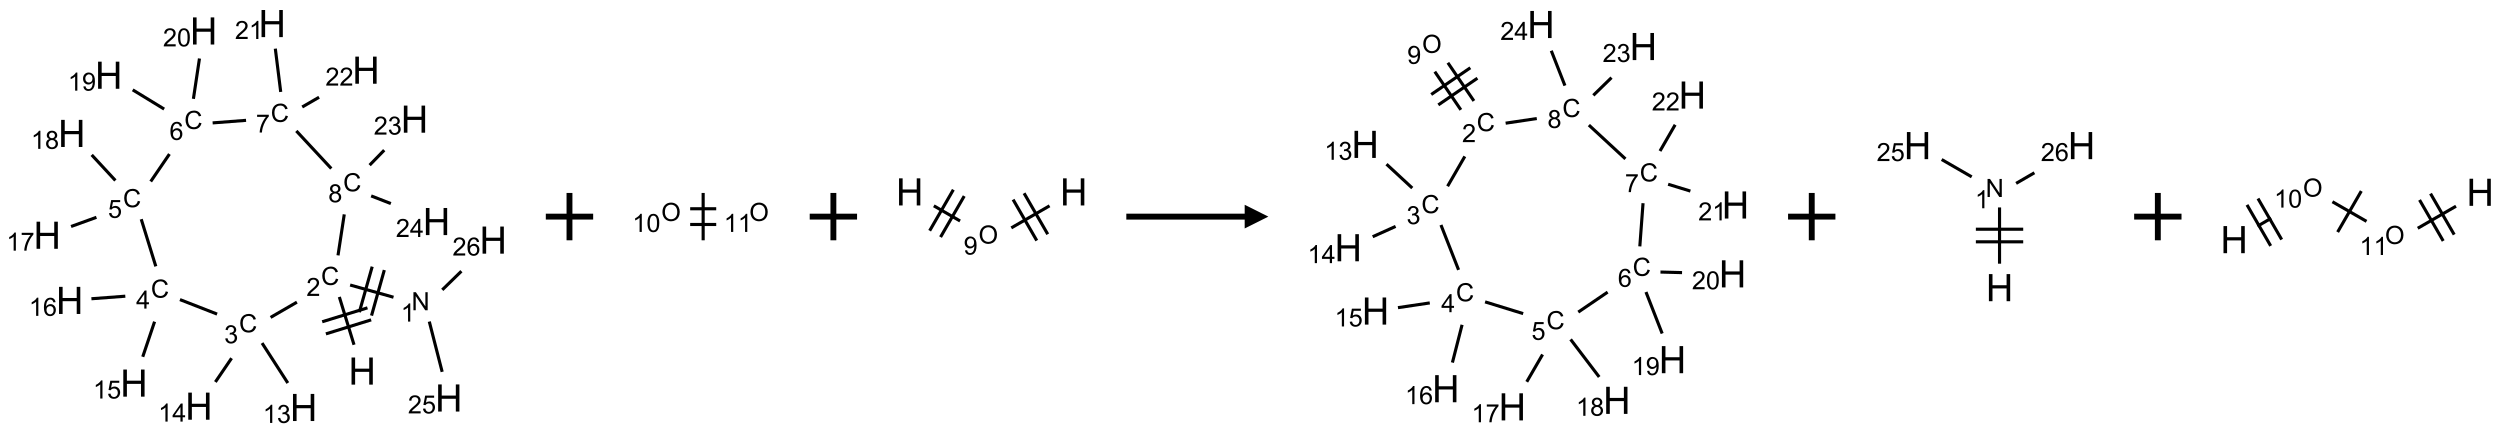 <?xml version="1.0" encoding="UTF-8"?>
<svg xmlns="http://www.w3.org/2000/svg" xmlns:xlink="http://www.w3.org/1999/xlink" width="1056" height="183" viewBox="0 0 1056 183">
<defs>
<g>
<g id="glyph-0-0">
<path d="M 2 0 L 2 -10 L 10 -10 L 10 0 Z M 2.25 -0.25 L 9.75 -0.25 L 9.75 -9.75 L 2.25 -9.75 Z M 2.25 -0.25 "/>
</g>
<g id="glyph-0-1">
<path d="M 1.281 0 L 1.281 -11.453 L 2.797 -11.453 L 2.797 -6.75 L 8.75 -6.75 L 8.75 -11.453 L 10.266 -11.453 L 10.266 0 L 8.75 0 L 8.75 -5.398 L 2.797 -5.398 L 2.797 0 Z M 1.281 0 "/>
</g>
<g id="glyph-1-0">
<path d="M 1.332 0 L 1.332 -6.668 L 6.668 -6.668 L 6.668 0 Z M 1.5 -0.168 L 6.5 -0.168 L 6.5 -6.5 L 1.5 -6.5 Z M 1.5 -0.168 "/>
</g>
<g id="glyph-1-1">
<path d="M 6.27 -2.676 L 7.281 -2.422 C 7.07 -1.594 6.688 -0.961 6.137 -0.523 C 5.586 -0.086 4.914 0.129 4.121 0.129 C 3.297 0.129 2.629 -0.039 2.113 -0.371 C 1.598 -0.707 1.203 -1.191 0.934 -1.828 C 0.664 -2.465 0.531 -3.145 0.531 -3.875 C 0.531 -4.672 0.684 -5.363 0.988 -5.957 C 1.293 -6.547 1.723 -6.996 2.285 -7.305 C 2.844 -7.613 3.461 -7.766 4.137 -7.766 C 4.898 -7.766 5.543 -7.57 6.062 -7.184 C 6.582 -6.793 6.945 -6.246 7.152 -5.543 L 6.156 -5.309 C 5.98 -5.863 5.723 -6.266 5.387 -6.52 C 5.051 -6.773 4.625 -6.902 4.113 -6.902 C 3.527 -6.902 3.039 -6.762 2.645 -6.48 C 2.25 -6.199 1.973 -5.82 1.812 -5.348 C 1.652 -4.871 1.574 -4.383 1.574 -3.879 C 1.574 -3.23 1.668 -2.664 1.855 -2.18 C 2.047 -1.695 2.34 -1.332 2.738 -1.094 C 3.137 -0.855 3.57 -0.734 4.035 -0.734 C 4.602 -0.734 5.082 -0.898 5.473 -1.223 C 5.867 -1.551 6.133 -2.035 6.27 -2.676 Z M 6.27 -2.676 "/>
</g>
<g id="glyph-1-2">
<path d="M 5.371 -0.902 L 5.371 0 L 0.324 0 C 0.316 -0.227 0.352 -0.441 0.434 -0.652 C 0.562 -0.996 0.766 -1.332 1.051 -1.668 C 1.332 -2 1.742 -2.387 2.277 -2.824 C 3.105 -3.504 3.668 -4.043 3.957 -4.441 C 4.25 -4.84 4.395 -5.215 4.395 -5.566 C 4.395 -5.938 4.262 -6.254 3.996 -6.508 C 3.73 -6.762 3.387 -6.891 2.957 -6.891 C 2.508 -6.891 2.145 -6.754 1.875 -6.484 C 1.605 -6.215 1.469 -5.84 1.465 -5.359 L 0.5 -5.457 C 0.566 -6.176 0.812 -6.727 1.246 -7.102 C 1.676 -7.477 2.254 -7.668 2.98 -7.668 C 3.711 -7.668 4.293 -7.465 4.719 -7.059 C 5.145 -6.652 5.359 -6.148 5.359 -5.547 C 5.359 -5.242 5.297 -4.941 5.172 -4.645 C 5.047 -4.352 4.84 -4.039 4.551 -3.715 C 4.262 -3.387 3.777 -2.938 3.105 -2.371 C 2.543 -1.898 2.18 -1.578 2.02 -1.41 C 1.859 -1.242 1.73 -1.07 1.625 -0.902 Z M 5.371 -0.902 "/>
</g>
<g id="glyph-1-3">
<path d="M 0.812 0 L 0.812 -7.637 L 1.848 -7.637 L 5.859 -1.641 L 5.859 -7.637 L 6.828 -7.637 L 6.828 0 L 5.793 0 L 1.781 -6 L 1.781 0 Z M 0.812 0 "/>
</g>
<g id="glyph-1-4">
<path d="M 3.973 0 L 3.035 0 L 3.035 -5.973 C 2.809 -5.758 2.516 -5.543 2.148 -5.328 C 1.781 -5.113 1.453 -4.953 1.16 -4.844 L 1.16 -5.75 C 1.684 -5.996 2.145 -6.297 2.535 -6.645 C 2.93 -6.996 3.207 -7.336 3.371 -7.668 L 3.973 -7.668 Z M 3.973 0 "/>
</g>
<g id="glyph-1-5">
<path d="M 0.441 -2 L 1.426 -2.082 C 1.5 -1.605 1.668 -1.242 1.934 -1.004 C 2.199 -0.762 2.52 -0.641 2.895 -0.641 C 3.348 -0.641 3.73 -0.812 4.043 -1.152 C 4.355 -1.492 4.512 -1.941 4.512 -2.504 C 4.512 -3.039 4.359 -3.461 4.059 -3.77 C 3.758 -4.078 3.367 -4.234 2.879 -4.234 C 2.578 -4.234 2.305 -4.164 2.062 -4.027 C 1.82 -3.891 1.629 -3.715 1.488 -3.496 L 0.609 -3.609 L 1.348 -7.531 L 5.145 -7.531 L 5.145 -6.637 L 2.098 -6.637 L 1.688 -4.582 C 2.145 -4.902 2.625 -5.062 3.129 -5.062 C 3.797 -5.062 4.359 -4.832 4.816 -4.371 C 5.277 -3.91 5.504 -3.312 5.504 -2.59 C 5.504 -1.898 5.305 -1.301 4.902 -0.797 C 4.41 -0.18 3.742 0.129 2.895 0.129 C 2.199 0.129 1.633 -0.062 1.195 -0.453 C 0.758 -0.844 0.504 -1.359 0.441 -2 Z M 0.441 -2 "/>
</g>
<g id="glyph-1-6">
<path d="M 5.309 -5.766 L 4.375 -5.691 C 4.293 -6.059 4.172 -6.328 4.02 -6.496 C 3.766 -6.762 3.453 -6.895 3.082 -6.895 C 2.785 -6.895 2.523 -6.812 2.297 -6.645 C 2 -6.43 1.77 -6.117 1.598 -5.703 C 1.43 -5.289 1.34 -4.703 1.332 -3.938 C 1.559 -4.281 1.836 -4.535 2.16 -4.703 C 2.488 -4.871 2.828 -4.953 3.188 -4.953 C 3.812 -4.953 4.344 -4.723 4.785 -4.262 C 5.223 -3.801 5.441 -3.207 5.441 -2.48 C 5.441 -2 5.34 -1.555 5.133 -1.145 C 4.926 -0.73 4.641 -0.418 4.281 -0.199 C 3.922 0.02 3.512 0.129 3.051 0.129 C 2.27 0.129 1.633 -0.156 1.141 -0.73 C 0.648 -1.305 0.402 -2.254 0.402 -3.574 C 0.402 -5.051 0.672 -6.121 1.219 -6.793 C 1.695 -7.375 2.336 -7.668 3.141 -7.668 C 3.742 -7.668 4.234 -7.5 4.617 -7.16 C 5 -6.824 5.23 -6.359 5.309 -5.766 Z M 1.48 -2.473 C 1.48 -2.152 1.547 -1.844 1.684 -1.547 C 1.82 -1.25 2.016 -1.027 2.262 -0.871 C 2.508 -0.719 2.766 -0.641 3.035 -0.641 C 3.434 -0.641 3.773 -0.801 4.059 -1.121 C 4.344 -1.441 4.484 -1.875 4.484 -2.422 C 4.484 -2.949 4.344 -3.367 4.062 -3.668 C 3.781 -3.973 3.426 -4.125 3 -4.125 C 2.578 -4.125 2.219 -3.973 1.922 -3.668 C 1.625 -3.363 1.48 -2.969 1.48 -2.473 Z M 1.48 -2.473 "/>
</g>
<g id="glyph-1-7">
<path d="M 0.449 -2.016 L 1.387 -2.141 C 1.492 -1.609 1.676 -1.227 1.934 -0.992 C 2.191 -0.758 2.508 -0.641 2.879 -0.641 C 3.32 -0.641 3.695 -0.793 3.996 -1.098 C 4.301 -1.402 4.453 -1.781 4.453 -2.234 C 4.453 -2.664 4.312 -3.02 4.031 -3.301 C 3.75 -3.578 3.391 -3.719 2.957 -3.719 C 2.781 -3.719 2.562 -3.684 2.297 -3.613 L 2.402 -4.438 C 2.465 -4.43 2.516 -4.426 2.551 -4.426 C 2.949 -4.426 3.312 -4.531 3.629 -4.738 C 3.949 -4.949 4.109 -5.27 4.109 -5.703 C 4.109 -6.047 3.992 -6.332 3.762 -6.559 C 3.527 -6.785 3.227 -6.895 2.859 -6.895 C 2.496 -6.895 2.191 -6.781 1.949 -6.551 C 1.707 -6.324 1.547 -5.98 1.48 -5.52 L 0.543 -5.688 C 0.656 -6.316 0.918 -6.805 1.324 -7.148 C 1.73 -7.492 2.234 -7.668 2.84 -7.668 C 3.254 -7.668 3.641 -7.578 3.988 -7.398 C 4.34 -7.219 4.609 -6.977 4.793 -6.668 C 4.98 -6.359 5.074 -6.031 5.074 -5.684 C 5.074 -5.352 4.984 -5.051 4.809 -4.781 C 4.629 -4.512 4.367 -4.297 4.02 -4.137 C 4.473 -4.031 4.824 -3.816 5.074 -3.488 C 5.324 -3.16 5.449 -2.75 5.449 -2.254 C 5.449 -1.59 5.203 -1.023 4.719 -0.559 C 4.234 -0.098 3.617 0.137 2.875 0.137 C 2.203 0.137 1.648 -0.062 1.207 -0.465 C 0.762 -0.863 0.512 -1.379 0.449 -2.016 Z M 0.449 -2.016 "/>
</g>
<g id="glyph-1-8">
<path d="M 3.449 0 L 3.449 -1.828 L 0.137 -1.828 L 0.137 -2.688 L 3.621 -7.637 L 4.387 -7.637 L 4.387 -2.688 L 5.418 -2.688 L 5.418 -1.828 L 4.387 -1.828 L 4.387 0 Z M 3.449 -2.688 L 3.449 -6.129 L 1.059 -2.688 Z M 3.449 -2.688 "/>
</g>
<g id="glyph-1-9">
<path d="M 0.504 -6.637 L 0.504 -7.535 L 5.449 -7.535 L 5.449 -6.809 C 4.961 -6.289 4.48 -5.602 4.004 -4.746 C 3.527 -3.887 3.156 -3.004 2.895 -2.098 C 2.707 -1.461 2.59 -0.762 2.535 0 L 1.574 0 C 1.582 -0.602 1.703 -1.328 1.926 -2.176 C 2.152 -3.027 2.477 -3.848 2.898 -4.637 C 3.32 -5.426 3.77 -6.094 4.246 -6.637 Z M 0.504 -6.637 "/>
</g>
<g id="glyph-1-10">
<path d="M 1.887 -4.141 C 1.496 -4.281 1.207 -4.484 1.02 -4.75 C 0.832 -5.016 0.738 -5.328 0.738 -5.699 C 0.738 -6.254 0.938 -6.719 1.34 -7.098 C 1.738 -7.477 2.27 -7.668 2.934 -7.668 C 3.598 -7.668 4.137 -7.473 4.543 -7.086 C 4.949 -6.699 5.152 -6.227 5.152 -5.672 C 5.152 -5.316 5.059 -5.008 4.871 -4.746 C 4.688 -4.484 4.406 -4.281 4.027 -4.141 C 4.496 -3.988 4.852 -3.742 5.098 -3.402 C 5.34 -3.062 5.465 -2.656 5.465 -2.184 C 5.465 -1.531 5.234 -0.98 4.77 -0.535 C 4.309 -0.09 3.703 0.129 2.949 0.129 C 2.195 0.129 1.586 -0.094 1.125 -0.539 C 0.664 -0.984 0.434 -1.543 0.434 -2.207 C 0.434 -2.703 0.559 -3.121 0.809 -3.457 C 1.062 -3.793 1.422 -4.02 1.887 -4.141 Z M 1.699 -5.73 C 1.699 -5.367 1.812 -5.074 2.047 -4.844 C 2.281 -4.613 2.582 -4.5 2.953 -4.5 C 3.312 -4.5 3.609 -4.613 3.84 -4.84 C 4.07 -5.066 4.188 -5.348 4.188 -5.676 C 4.188 -6.02 4.07 -6.309 3.832 -6.543 C 3.594 -6.777 3.297 -6.895 2.941 -6.895 C 2.586 -6.895 2.289 -6.781 2.051 -6.551 C 1.816 -6.324 1.699 -6.047 1.699 -5.73 Z M 1.395 -2.203 C 1.395 -1.938 1.461 -1.676 1.586 -1.426 C 1.711 -1.176 1.902 -0.984 2.152 -0.848 C 2.402 -0.711 2.672 -0.641 2.957 -0.641 C 3.406 -0.641 3.777 -0.785 4.066 -1.074 C 4.359 -1.363 4.504 -1.727 4.504 -2.172 C 4.504 -2.625 4.355 -2.996 4.055 -3.293 C 3.754 -3.586 3.379 -3.734 2.926 -3.734 C 2.484 -3.734 2.121 -3.59 1.832 -3.297 C 1.543 -3.004 1.395 -2.641 1.395 -2.203 Z M 1.395 -2.203 "/>
</g>
<g id="glyph-1-11">
<path d="M 0.582 -1.766 L 1.484 -1.848 C 1.562 -1.426 1.707 -1.117 1.922 -0.926 C 2.137 -0.734 2.414 -0.641 2.75 -0.641 C 3.039 -0.641 3.289 -0.707 3.508 -0.84 C 3.727 -0.973 3.902 -1.148 4.043 -1.367 C 4.18 -1.586 4.297 -1.887 4.391 -2.262 C 4.484 -2.637 4.531 -3.016 4.531 -3.406 C 4.531 -3.449 4.531 -3.512 4.527 -3.594 C 4.34 -3.297 4.082 -3.055 3.758 -2.867 C 3.434 -2.68 3.082 -2.59 2.703 -2.59 C 2.07 -2.59 1.535 -2.816 1.098 -3.277 C 0.66 -3.734 0.441 -4.34 0.441 -5.09 C 0.441 -5.863 0.672 -6.484 1.129 -6.957 C 1.586 -7.43 2.156 -7.668 2.844 -7.668 C 3.34 -7.668 3.793 -7.531 4.207 -7.266 C 4.617 -7 4.93 -6.617 5.145 -6.121 C 5.355 -5.629 5.465 -4.91 5.465 -3.973 C 5.465 -2.996 5.359 -2.223 5.145 -1.645 C 4.934 -1.066 4.617 -0.625 4.199 -0.324 C 3.781 -0.02 3.293 0.129 2.73 0.129 C 2.133 0.129 1.645 -0.035 1.266 -0.367 C 0.887 -0.699 0.66 -1.164 0.582 -1.766 Z M 4.422 -5.137 C 4.422 -5.676 4.277 -6.102 3.992 -6.418 C 3.707 -6.734 3.359 -6.891 2.957 -6.891 C 2.543 -6.891 2.18 -6.719 1.871 -6.379 C 1.562 -6.039 1.406 -5.598 1.406 -5.059 C 1.406 -4.57 1.555 -4.176 1.848 -3.871 C 2.141 -3.566 2.5 -3.418 2.934 -3.418 C 3.367 -3.418 3.723 -3.57 4.004 -3.871 C 4.281 -4.176 4.422 -4.598 4.422 -5.137 Z M 4.422 -5.137 "/>
</g>
<g id="glyph-1-12">
<path d="M 0.441 -3.766 C 0.441 -4.668 0.535 -5.395 0.723 -5.945 C 0.906 -6.496 1.184 -6.922 1.551 -7.219 C 1.918 -7.516 2.375 -7.668 2.934 -7.668 C 3.344 -7.668 3.703 -7.586 4.012 -7.418 C 4.32 -7.254 4.574 -7.016 4.777 -6.707 C 4.977 -6.395 5.137 -6.016 5.25 -5.57 C 5.363 -5.125 5.422 -4.523 5.422 -3.766 C 5.422 -2.871 5.328 -2.148 5.145 -1.598 C 4.961 -1.047 4.688 -0.621 4.32 -0.32 C 3.953 -0.02 3.492 0.129 2.934 0.129 C 2.195 0.129 1.617 -0.133 1.199 -0.66 C 0.695 -1.297 0.441 -2.332 0.441 -3.766 Z M 1.406 -3.766 C 1.406 -2.512 1.555 -1.68 1.848 -1.262 C 2.141 -0.848 2.5 -0.641 2.934 -0.641 C 3.363 -0.641 3.727 -0.848 4.02 -1.266 C 4.312 -1.684 4.457 -2.516 4.457 -3.766 C 4.457 -5.023 4.312 -5.859 4.02 -6.27 C 3.727 -6.684 3.359 -6.891 2.922 -6.891 C 2.492 -6.891 2.148 -6.707 1.891 -6.344 C 1.566 -5.879 1.406 -5.02 1.406 -3.766 Z M 1.406 -3.766 "/>
</g>
<g id="glyph-1-13">
<path d="M 0.516 -3.719 C 0.516 -4.984 0.855 -5.977 1.535 -6.695 C 2.215 -7.414 3.094 -7.77 4.172 -7.77 C 4.875 -7.77 5.512 -7.602 6.078 -7.266 C 6.645 -6.93 7.074 -6.461 7.371 -5.855 C 7.668 -5.254 7.816 -4.57 7.816 -3.809 C 7.816 -3.035 7.66 -2.34 7.348 -1.73 C 7.035 -1.117 6.594 -0.656 6.02 -0.34 C 5.449 -0.027 4.828 0.129 4.168 0.129 C 3.449 0.129 2.805 -0.043 2.238 -0.391 C 1.672 -0.738 1.246 -1.211 0.953 -1.812 C 0.66 -2.414 0.516 -3.047 0.516 -3.719 Z M 1.559 -3.703 C 1.559 -2.781 1.805 -2.059 2.301 -1.527 C 2.793 -1 3.414 -0.734 4.16 -0.734 C 4.922 -0.734 5.547 -1 6.039 -1.535 C 6.531 -2.07 6.777 -2.828 6.777 -3.812 C 6.777 -4.434 6.672 -4.977 6.461 -5.441 C 6.25 -5.902 5.945 -6.262 5.539 -6.52 C 5.133 -6.773 4.68 -6.902 4.176 -6.902 C 3.461 -6.902 2.848 -6.656 2.332 -6.164 C 1.816 -5.672 1.559 -4.852 1.559 -3.703 Z M 1.559 -3.703 "/>
</g>
</g>
</defs>
<path fill="none" stroke-width="0.033" stroke-linecap="butt" stroke-linejoin="miter" stroke="rgb(0%, 0%, 0%)" stroke-opacity="1" stroke-miterlimit="10" d="M 3.24 3.392 L 3.085 2.887 " transform="matrix(40, 0, 0, 40, 19.934, 9.951)"/>
<path fill="none" stroke-width="0.033" stroke-linecap="butt" stroke-linejoin="miter" stroke="rgb(0%, 0%, 0%)" stroke-opacity="1" stroke-miterlimit="10" d="M 3.382 3.002 L 2.904 3.149 " transform="matrix(40, 0, 0, 40, 19.934, 9.951)"/>
<path fill="none" stroke-width="0.033" stroke-linecap="butt" stroke-linejoin="miter" stroke="rgb(0%, 0%, 0%)" stroke-opacity="1" stroke-miterlimit="10" d="M 3.421 3.129 L 2.943 3.277 " transform="matrix(40, 0, 0, 40, 19.934, 9.951)"/>
<path fill="none" stroke-width="0.033" stroke-linecap="butt" stroke-linejoin="miter" stroke="rgb(0%, 0%, 0%)" stroke-opacity="1" stroke-miterlimit="10" d="M 3.199 2.761 L 3.657 2.89 " transform="matrix(40, 0, 0, 40, 19.934, 9.951)"/>
<path fill="none" stroke-width="0.033" stroke-linecap="butt" stroke-linejoin="miter" stroke="rgb(0%, 0%, 0%)" stroke-opacity="1" stroke-miterlimit="10" d="M 3.425 3.084 L 3.56 2.603 " transform="matrix(40, 0, 0, 40, 19.934, 9.951)"/>
<path fill="none" stroke-width="0.033" stroke-linecap="butt" stroke-linejoin="miter" stroke="rgb(0%, 0%, 0%)" stroke-opacity="1" stroke-miterlimit="10" d="M 3.296 3.048 L 3.432 2.567 " transform="matrix(40, 0, 0, 40, 19.934, 9.951)"/>
<path fill="none" stroke-width="0.033" stroke-linecap="butt" stroke-linejoin="miter" stroke="rgb(0%, 0%, 0%)" stroke-opacity="1" stroke-miterlimit="10" d="M 4.035 3.147 L 4.171 3.678 " transform="matrix(40, 0, 0, 40, 19.934, 9.951)"/>
<path fill="none" stroke-width="0.033" stroke-linecap="butt" stroke-linejoin="miter" stroke="rgb(0%, 0%, 0%)" stroke-opacity="1" stroke-miterlimit="10" d="M 4.172 2.812 L 4.374 2.615 " transform="matrix(40, 0, 0, 40, 19.934, 9.951)"/>
<path fill="none" stroke-width="0.033" stroke-linecap="butt" stroke-linejoin="miter" stroke="rgb(0%, 0%, 0%)" stroke-opacity="1" stroke-miterlimit="10" d="M 2.637 2.942 L 2.359 3.103 " transform="matrix(40, 0, 0, 40, 19.934, 9.951)"/>
<path fill="none" stroke-width="0.033" stroke-linecap="butt" stroke-linejoin="miter" stroke="rgb(0%, 0%, 0%)" stroke-opacity="1" stroke-miterlimit="10" d="M 2.269 3.374 L 2.541 3.796 " transform="matrix(40, 0, 0, 40, 19.934, 9.951)"/>
<path fill="none" stroke-width="0.033" stroke-linecap="butt" stroke-linejoin="miter" stroke="rgb(0%, 0%, 0%)" stroke-opacity="1" stroke-miterlimit="10" d="M 1.947 3.534 L 1.776 3.785 " transform="matrix(40, 0, 0, 40, 19.934, 9.951)"/>
<path fill="none" stroke-width="0.033" stroke-linecap="butt" stroke-linejoin="miter" stroke="rgb(0%, 0%, 0%)" stroke-opacity="1" stroke-miterlimit="10" d="M 1.794 3.068 L 1.402 2.915 " transform="matrix(40, 0, 0, 40, 19.934, 9.951)"/>
<path fill="none" stroke-width="0.033" stroke-linecap="butt" stroke-linejoin="miter" stroke="rgb(0%, 0%, 0%)" stroke-opacity="1" stroke-miterlimit="10" d="M 1.134 3.148 L 1.009 3.519 " transform="matrix(40, 0, 0, 40, 19.934, 9.951)"/>
<path fill="none" stroke-width="0.033" stroke-linecap="butt" stroke-linejoin="miter" stroke="rgb(0%, 0%, 0%)" stroke-opacity="1" stroke-miterlimit="10" d="M 0.825 2.879 L 0.467 2.906 " transform="matrix(40, 0, 0, 40, 19.934, 9.951)"/>
<path fill="none" stroke-width="0.033" stroke-linecap="butt" stroke-linejoin="miter" stroke="rgb(0%, 0%, 0%)" stroke-opacity="1" stroke-miterlimit="10" d="M 1.147 2.564 L 0.993 2.066 " transform="matrix(40, 0, 0, 40, 19.934, 9.951)"/>
<path fill="none" stroke-width="0.033" stroke-linecap="butt" stroke-linejoin="miter" stroke="rgb(0%, 0%, 0%)" stroke-opacity="1" stroke-miterlimit="10" d="M 0.52 2.046 L 0.252 2.143 " transform="matrix(40, 0, 0, 40, 19.934, 9.951)"/>
<path fill="none" stroke-width="0.033" stroke-linecap="butt" stroke-linejoin="miter" stroke="rgb(0%, 0%, 0%)" stroke-opacity="1" stroke-miterlimit="10" d="M 0.72 1.657 L 0.47 1.387 " transform="matrix(40, 0, 0, 40, 19.934, 9.951)"/>
<path fill="none" stroke-width="0.033" stroke-linecap="butt" stroke-linejoin="miter" stroke="rgb(0%, 0%, 0%)" stroke-opacity="1" stroke-miterlimit="10" d="M 1.093 1.668 L 1.291 1.378 " transform="matrix(40, 0, 0, 40, 19.934, 9.951)"/>
<path fill="none" stroke-width="0.033" stroke-linecap="butt" stroke-linejoin="miter" stroke="rgb(0%, 0%, 0%)" stroke-opacity="1" stroke-miterlimit="10" d="M 1.235 0.903 L 0.903 0.7 " transform="matrix(40, 0, 0, 40, 19.934, 9.951)"/>
<path fill="none" stroke-width="0.033" stroke-linecap="butt" stroke-linejoin="miter" stroke="rgb(0%, 0%, 0%)" stroke-opacity="1" stroke-miterlimit="10" d="M 1.544 0.795 L 1.608 0.369 " transform="matrix(40, 0, 0, 40, 19.934, 9.951)"/>
<path fill="none" stroke-width="0.033" stroke-linecap="butt" stroke-linejoin="miter" stroke="rgb(0%, 0%, 0%)" stroke-opacity="1" stroke-miterlimit="10" d="M 1.747 1.049 L 2.1 1.022 " transform="matrix(40, 0, 0, 40, 19.934, 9.951)"/>
<path fill="none" stroke-width="0.033" stroke-linecap="butt" stroke-linejoin="miter" stroke="rgb(0%, 0%, 0%)" stroke-opacity="1" stroke-miterlimit="10" d="M 2.466 0.722 L 2.409 0.265 " transform="matrix(40, 0, 0, 40, 19.934, 9.951)"/>
<path fill="none" stroke-width="0.033" stroke-linecap="butt" stroke-linejoin="miter" stroke="rgb(0%, 0%, 0%)" stroke-opacity="1" stroke-miterlimit="10" d="M 2.693 0.881 L 2.871 0.778 " transform="matrix(40, 0, 0, 40, 19.934, 9.951)"/>
<path fill="none" stroke-width="0.033" stroke-linecap="butt" stroke-linejoin="miter" stroke="rgb(0%, 0%, 0%)" stroke-opacity="1" stroke-miterlimit="10" d="M 2.631 1.134 L 3 1.531 " transform="matrix(40, 0, 0, 40, 19.934, 9.951)"/>
<path fill="none" stroke-width="0.033" stroke-linecap="butt" stroke-linejoin="miter" stroke="rgb(0%, 0%, 0%)" stroke-opacity="1" stroke-miterlimit="10" d="M 3.137 2.015 L 3.071 2.448 " transform="matrix(40, 0, 0, 40, 19.934, 9.951)"/>
<path fill="none" stroke-width="0.033" stroke-linecap="butt" stroke-linejoin="miter" stroke="rgb(0%, 0%, 0%)" stroke-opacity="1" stroke-miterlimit="10" d="M 3.405 1.495 L 3.559 1.337 " transform="matrix(40, 0, 0, 40, 19.934, 9.951)"/>
<path fill="none" stroke-width="0.033" stroke-linecap="butt" stroke-linejoin="miter" stroke="rgb(0%, 0%, 0%)" stroke-opacity="1" stroke-miterlimit="10" d="M 3.421 1.82 L 3.629 1.901 " transform="matrix(40, 0, 0, 40, 19.934, 9.951)"/>
<g fill="rgb(0%, 0%, 0%)" fill-opacity="1">
<use xlink:href="#glyph-0-1" x="147.207" y="162.465"/>
</g>
<g fill="rgb(0%, 0%, 0%)" fill-opacity="1">
<use xlink:href="#glyph-1-1" x="135.594" y="120.359"/>
</g>
<g fill="rgb(0%, 0%, 0%)" fill-opacity="1">
<use xlink:href="#glyph-1-2" x="129.422" y="124.996"/>
</g>
<g fill="rgb(0%, 0%, 0%)" fill-opacity="1">
<use xlink:href="#glyph-1-3" x="173.82" y="131.062"/>
</g>
<g fill="rgb(0%, 0%, 0%)" fill-opacity="1">
<use xlink:href="#glyph-1-4" x="169.32" y="135.832"/>
</g>
<g fill="rgb(0%, 0%, 0%)" fill-opacity="1">
<use xlink:href="#glyph-0-1" x="183.789" y="173.84"/>
</g>
<g fill="rgb(0%, 0%, 0%)" fill-opacity="1">
<use xlink:href="#glyph-1-2" x="172.301" y="174.633"/>
<use xlink:href="#glyph-1-5" x="178.233" y="174.633"/>
</g>
<g fill="rgb(0%, 0%, 0%)" fill-opacity="1">
<use xlink:href="#glyph-0-1" x="202.555" y="107.148"/>
</g>
<g fill="rgb(0%, 0%, 0%)" fill-opacity="1">
<use xlink:href="#glyph-1-2" x="191.129" y="107.941"/>
<use xlink:href="#glyph-1-6" x="197.061" y="107.941"/>
</g>
<g fill="rgb(0%, 0%, 0%)" fill-opacity="1">
<use xlink:href="#glyph-1-1" x="100.953" y="140.359"/>
</g>
<g fill="rgb(0%, 0%, 0%)" fill-opacity="1">
<use xlink:href="#glyph-1-7" x="94.703" y="144.996"/>
</g>
<g fill="rgb(0%, 0%, 0%)" fill-opacity="1">
<use xlink:href="#glyph-0-1" x="122.477" y="177.844"/>
</g>
<g fill="rgb(0%, 0%, 0%)" fill-opacity="1">
<use xlink:href="#glyph-1-4" x="111.039" y="178.637"/>
<use xlink:href="#glyph-1-7" x="116.971" y="178.637"/>
</g>
<g fill="rgb(0%, 0%, 0%)" fill-opacity="1">
<use xlink:href="#glyph-0-1" x="78.242" y="177.293"/>
</g>
<g fill="rgb(0%, 0%, 0%)" fill-opacity="1">
<use xlink:href="#glyph-1-4" x="66.836" y="178.086"/>
<use xlink:href="#glyph-1-8" x="72.768" y="178.086"/>
</g>
<g fill="rgb(0%, 0%, 0%)" fill-opacity="1">
<use xlink:href="#glyph-1-1" x="63.719" y="125.746"/>
</g>
<g fill="rgb(0%, 0%, 0%)" fill-opacity="1">
<use xlink:href="#glyph-1-8" x="57.5" y="130.352"/>
</g>
<g fill="rgb(0%, 0%, 0%)" fill-opacity="1">
<use xlink:href="#glyph-0-1" x="50.801" y="167.547"/>
</g>
<g fill="rgb(0%, 0%, 0%)" fill-opacity="1">
<use xlink:href="#glyph-1-4" x="39.309" y="168.34"/>
<use xlink:href="#glyph-1-5" x="45.241" y="168.34"/>
</g>
<g fill="rgb(0%, 0%, 0%)" fill-opacity="1">
<use xlink:href="#glyph-0-1" x="23.652" y="132.621"/>
</g>
<g fill="rgb(0%, 0%, 0%)" fill-opacity="1">
<use xlink:href="#glyph-1-4" x="12.223" y="133.41"/>
<use xlink:href="#glyph-1-6" x="18.155" y="133.41"/>
</g>
<g fill="rgb(0%, 0%, 0%)" fill-opacity="1">
<use xlink:href="#glyph-1-1" x="51.93" y="87.523"/>
</g>
<g fill="rgb(0%, 0%, 0%)" fill-opacity="1">
<use xlink:href="#glyph-1-5" x="45.617" y="92.027"/>
</g>
<g fill="rgb(0%, 0%, 0%)" fill-opacity="1">
<use xlink:href="#glyph-0-1" x="14.16" y="105.09"/>
</g>
<g fill="rgb(0%, 0%, 0%)" fill-opacity="1">
<use xlink:href="#glyph-1-4" x="2.727" y="105.879"/>
<use xlink:href="#glyph-1-9" x="8.659" y="105.879"/>
</g>
<g fill="rgb(0%, 0%, 0%)" fill-opacity="1">
<use xlink:href="#glyph-0-1" x="24.543" y="62.086"/>
</g>
<g fill="rgb(0%, 0%, 0%)" fill-opacity="1">
<use xlink:href="#glyph-1-4" x="13.09" y="62.879"/>
<use xlink:href="#glyph-1-10" x="19.022" y="62.879"/>
</g>
<g fill="rgb(0%, 0%, 0%)" fill-opacity="1">
<use xlink:href="#glyph-1-1" x="77.836" y="54.477"/>
</g>
<g fill="rgb(0%, 0%, 0%)" fill-opacity="1">
<use xlink:href="#glyph-1-6" x="71.59" y="59.109"/>
</g>
<g fill="rgb(0%, 0%, 0%)" fill-opacity="1">
<use xlink:href="#glyph-0-1" x="40.148" y="37.5"/>
</g>
<g fill="rgb(0%, 0%, 0%)" fill-opacity="1">
<use xlink:href="#glyph-1-4" x="28.699" y="38.293"/>
<use xlink:href="#glyph-1-11" x="34.632" y="38.293"/>
</g>
<g fill="rgb(0%, 0%, 0%)" fill-opacity="1">
<use xlink:href="#glyph-0-1" x="80.242" y="18.805"/>
</g>
<g fill="rgb(0%, 0%, 0%)" fill-opacity="1">
<use xlink:href="#glyph-1-2" x="68.836" y="19.598"/>
<use xlink:href="#glyph-1-12" x="74.768" y="19.598"/>
</g>
<g fill="rgb(0%, 0%, 0%)" fill-opacity="1">
<use xlink:href="#glyph-1-1" x="114.348" y="51.484"/>
</g>
<g fill="rgb(0%, 0%, 0%)" fill-opacity="1">
<use xlink:href="#glyph-1-9" x="108.098" y="55.992"/>
</g>
<g fill="rgb(0%, 0%, 0%)" fill-opacity="1">
<use xlink:href="#glyph-0-1" x="109.195" y="15.68"/>
</g>
<g fill="rgb(0%, 0%, 0%)" fill-opacity="1">
<use xlink:href="#glyph-1-2" x="99.238" y="16.473"/>
<use xlink:href="#glyph-1-4" x="105.171" y="16.473"/>
</g>
<g fill="rgb(0%, 0%, 0%)" fill-opacity="1">
<use xlink:href="#glyph-0-1" x="148.812" y="35.367"/>
</g>
<g fill="rgb(0%, 0%, 0%)" fill-opacity="1">
<use xlink:href="#glyph-1-2" x="137.457" y="36.16"/>
<use xlink:href="#glyph-1-2" x="143.389" y="36.16"/>
</g>
<g fill="rgb(0%, 0%, 0%)" fill-opacity="1">
<use xlink:href="#glyph-1-1" x="144.93" y="80.809"/>
</g>
<g fill="rgb(0%, 0%, 0%)" fill-opacity="1">
<use xlink:href="#glyph-1-10" x="138.664" y="85.445"/>
</g>
<g fill="rgb(0%, 0%, 0%)" fill-opacity="1">
<use xlink:href="#glyph-0-1" x="169.305" y="56.055"/>
</g>
<g fill="rgb(0%, 0%, 0%)" fill-opacity="1">
<use xlink:href="#glyph-1-2" x="157.875" y="56.848"/>
<use xlink:href="#glyph-1-7" x="163.807" y="56.848"/>
</g>
<g fill="rgb(0%, 0%, 0%)" fill-opacity="1">
<use xlink:href="#glyph-0-1" x="178.613" y="99.305"/>
</g>
<g fill="rgb(0%, 0%, 0%)" fill-opacity="1">
<use xlink:href="#glyph-1-2" x="167.211" y="100.098"/>
<use xlink:href="#glyph-1-8" x="173.143" y="100.098"/>
</g>
<path fill="none" stroke-width="0.062" stroke-linecap="butt" stroke-linejoin="miter" stroke="rgb(0%, 0%, 0%)" stroke-opacity="1" stroke-miterlimit="10" d="M -0 0 L 0.5 0 M 0.25 -0.25 L 0.25 0.25 " transform="matrix(40, 0, 0, 40, 230.551, 91.5)"/>
<path fill="none" stroke-width="0.033" stroke-linecap="butt" stroke-linejoin="miter" stroke="rgb(0%, 0%, 0%)" stroke-opacity="1" stroke-miterlimit="10" d="M 0.237 0.083 L 0.512 0.083 " transform="matrix(40, 0, 0, 40, 282.051, 91.5)"/>
<path fill="none" stroke-width="0.033" stroke-linecap="butt" stroke-linejoin="miter" stroke="rgb(0%, 0%, 0%)" stroke-opacity="1" stroke-miterlimit="10" d="M 0.237 -0.083 L 0.512 -0.083 " transform="matrix(40, 0, 0, 40, 282.051, 91.5)"/>
<path fill="none" stroke-width="0.033" stroke-linecap="butt" stroke-linejoin="miter" stroke="rgb(0%, 0%, 0%)" stroke-opacity="1" stroke-miterlimit="10" d="M 0.374 0.25 L 0.374 -0.25 " transform="matrix(40, 0, 0, 40, 282.051, 91.5)"/>
<g fill="rgb(0%, 0%, 0%)" fill-opacity="1">
<use xlink:href="#glyph-1-13" x="279.297" y="93.348"/>
</g>
<g fill="rgb(0%, 0%, 0%)" fill-opacity="1">
<use xlink:href="#glyph-1-4" x="267.121" y="97.98"/>
<use xlink:href="#glyph-1-12" x="273.053" y="97.98"/>
</g>
<g fill="rgb(0%, 0%, 0%)" fill-opacity="1">
<use xlink:href="#glyph-1-13" x="316.473" y="93.348"/>
</g>
<g fill="rgb(0%, 0%, 0%)" fill-opacity="1">
<use xlink:href="#glyph-1-4" x="305.746" y="97.98"/>
<use xlink:href="#glyph-1-4" x="311.678" y="97.98"/>
</g>
<path fill="none" stroke-width="0.062" stroke-linecap="butt" stroke-linejoin="miter" stroke="rgb(0%, 0%, 0%)" stroke-opacity="1" stroke-miterlimit="10" d="M -0 0 L 0.5 0 M 0.25 -0.25 L 0.25 0.25 " transform="matrix(40, 0, 0, 40, 342.023, 91.5)"/>
<path fill="none" stroke-width="0.033" stroke-linecap="butt" stroke-linejoin="miter" stroke="rgb(0%, 0%, 0%)" stroke-opacity="1" stroke-miterlimit="10" d="M 0.255 0.147 L 0.532 0.307 " transform="matrix(40, 0, 0, 40, 384.25, 81.059)"/>
<path fill="none" stroke-width="0.033" stroke-linecap="butt" stroke-linejoin="miter" stroke="rgb(0%, 0%, 0%)" stroke-opacity="1" stroke-miterlimit="10" d="M 0.326 0.477 L 0.576 0.044 " transform="matrix(40, 0, 0, 40, 384.25, 81.059)"/>
<path fill="none" stroke-width="0.033" stroke-linecap="butt" stroke-linejoin="miter" stroke="rgb(0%, 0%, 0%)" stroke-opacity="1" stroke-miterlimit="10" d="M 0.211 0.41 L 0.461 -0.023 " transform="matrix(40, 0, 0, 40, 384.25, 81.059)"/>
<path fill="none" stroke-width="0.033" stroke-linecap="butt" stroke-linejoin="miter" stroke="rgb(0%, 0%, 0%)" stroke-opacity="1" stroke-miterlimit="10" d="M 1.073 0.38 L 1.477 0.147 " transform="matrix(40, 0, 0, 40, 384.25, 81.059)"/>
<path fill="none" stroke-width="0.033" stroke-linecap="butt" stroke-linejoin="miter" stroke="rgb(0%, 0%, 0%)" stroke-opacity="1" stroke-miterlimit="10" d="M 1.458 0.447 L 1.208 0.014 " transform="matrix(40, 0, 0, 40, 384.25, 81.059)"/>
<path fill="none" stroke-width="0.033" stroke-linecap="butt" stroke-linejoin="miter" stroke="rgb(0%, 0%, 0%)" stroke-opacity="1" stroke-miterlimit="10" d="M 1.342 0.514 L 1.092 0.081 " transform="matrix(40, 0, 0, 40, 384.25, 81.059)"/>
<g fill="rgb(0%, 0%, 0%)" fill-opacity="1">
<use xlink:href="#glyph-0-1" x="378.477" y="86.785"/>
</g>
<g fill="rgb(0%, 0%, 0%)" fill-opacity="1">
<use xlink:href="#glyph-1-13" x="413.312" y="102.906"/>
</g>
<g fill="rgb(0%, 0%, 0%)" fill-opacity="1">
<use xlink:href="#glyph-1-11" x="407.031" y="107.539"/>
</g>
<g fill="rgb(0%, 0%, 0%)" fill-opacity="1">
<use xlink:href="#glyph-0-1" x="447.758" y="86.785"/>
</g>
<path fill-rule="nonzero" fill="rgb(0%, 0%, 0%)" fill-opacity="1" d="M 475.754 92.75 L 525.754 92.75 L 525.754 96.5 L 535.754 91.5 L 525.754 86.5 L 525.754 90.25 L 475.754 90.25 "/>
<path fill="none" stroke-width="0.033" stroke-linecap="butt" stroke-linejoin="miter" stroke="rgb(0%, 0%, 0%)" stroke-opacity="1" stroke-miterlimit="10" d="M 1.327 0.807 L 1.052 0.404 " transform="matrix(40, 0, 0, 40, 569.5, 10.352)"/>
<path fill="none" stroke-width="0.033" stroke-linecap="butt" stroke-linejoin="miter" stroke="rgb(0%, 0%, 0%)" stroke-opacity="1" stroke-miterlimit="10" d="M 1.189 0.901 L 0.914 0.498 " transform="matrix(40, 0, 0, 40, 569.5, 10.352)"/>
<path fill="none" stroke-width="0.033" stroke-linecap="butt" stroke-linejoin="miter" stroke="rgb(0%, 0%, 0%)" stroke-opacity="1" stroke-miterlimit="10" d="M 1.289 0.457 L 0.876 0.739 " transform="matrix(40, 0, 0, 40, 569.5, 10.352)"/>
<path fill="none" stroke-width="0.033" stroke-linecap="butt" stroke-linejoin="miter" stroke="rgb(0%, 0%, 0%)" stroke-opacity="1" stroke-miterlimit="10" d="M 1.364 0.567 L 0.951 0.849 " transform="matrix(40, 0, 0, 40, 569.5, 10.352)"/>
<path fill="none" stroke-width="0.033" stroke-linecap="butt" stroke-linejoin="miter" stroke="rgb(0%, 0%, 0%)" stroke-opacity="1" stroke-miterlimit="10" d="M 1.231 1.393 L 1.049 1.708 " transform="matrix(40, 0, 0, 40, 569.5, 10.352)"/>
<path fill="none" stroke-width="0.033" stroke-linecap="butt" stroke-linejoin="miter" stroke="rgb(0%, 0%, 0%)" stroke-opacity="1" stroke-miterlimit="10" d="M 0.676 1.727 L 0.404 1.475 " transform="matrix(40, 0, 0, 40, 569.5, 10.352)"/>
<path fill="none" stroke-width="0.033" stroke-linecap="butt" stroke-linejoin="miter" stroke="rgb(0%, 0%, 0%)" stroke-opacity="1" stroke-miterlimit="10" d="M 0.5 2.132 L 0.258 2.241 " transform="matrix(40, 0, 0, 40, 569.5, 10.352)"/>
<path fill="none" stroke-width="0.033" stroke-linecap="butt" stroke-linejoin="miter" stroke="rgb(0%, 0%, 0%)" stroke-opacity="1" stroke-miterlimit="10" d="M 0.979 2.117 L 1.165 2.591 " transform="matrix(40, 0, 0, 40, 569.5, 10.352)"/>
<path fill="none" stroke-width="0.033" stroke-linecap="butt" stroke-linejoin="miter" stroke="rgb(0%, 0%, 0%)" stroke-opacity="1" stroke-miterlimit="10" d="M 0.861 2.94 L 0.525 2.99 " transform="matrix(40, 0, 0, 40, 569.5, 10.352)"/>
<path fill="none" stroke-width="0.033" stroke-linecap="butt" stroke-linejoin="miter" stroke="rgb(0%, 0%, 0%)" stroke-opacity="1" stroke-miterlimit="10" d="M 1.202 3.171 L 1.1 3.57 " transform="matrix(40, 0, 0, 40, 569.5, 10.352)"/>
<path fill="none" stroke-width="0.033" stroke-linecap="butt" stroke-linejoin="miter" stroke="rgb(0%, 0%, 0%)" stroke-opacity="1" stroke-miterlimit="10" d="M 1.445 2.929 L 1.847 3.053 " transform="matrix(40, 0, 0, 40, 569.5, 10.352)"/>
<path fill="none" stroke-width="0.033" stroke-linecap="butt" stroke-linejoin="miter" stroke="rgb(0%, 0%, 0%)" stroke-opacity="1" stroke-miterlimit="10" d="M 2.052 3.485 L 1.885 3.773 " transform="matrix(40, 0, 0, 40, 569.5, 10.352)"/>
<path fill="none" stroke-width="0.033" stroke-linecap="butt" stroke-linejoin="miter" stroke="rgb(0%, 0%, 0%)" stroke-opacity="1" stroke-miterlimit="10" d="M 2.348 3.325 L 2.65 3.722 " transform="matrix(40, 0, 0, 40, 569.5, 10.352)"/>
<path fill="none" stroke-width="0.033" stroke-linecap="butt" stroke-linejoin="miter" stroke="rgb(0%, 0%, 0%)" stroke-opacity="1" stroke-miterlimit="10" d="M 2.429 3.037 L 2.739 2.826 " transform="matrix(40, 0, 0, 40, 569.5, 10.352)"/>
<path fill="none" stroke-width="0.033" stroke-linecap="butt" stroke-linejoin="miter" stroke="rgb(0%, 0%, 0%)" stroke-opacity="1" stroke-miterlimit="10" d="M 3.144 2.825 L 3.315 3.263 " transform="matrix(40, 0, 0, 40, 569.5, 10.352)"/>
<path fill="none" stroke-width="0.033" stroke-linecap="butt" stroke-linejoin="miter" stroke="rgb(0%, 0%, 0%)" stroke-opacity="1" stroke-miterlimit="10" d="M 3.297 2.614 L 3.525 2.62 " transform="matrix(40, 0, 0, 40, 569.5, 10.352)"/>
<path fill="none" stroke-width="0.033" stroke-linecap="butt" stroke-linejoin="miter" stroke="rgb(0%, 0%, 0%)" stroke-opacity="1" stroke-miterlimit="10" d="M 3.079 2.343 L 3.113 1.887 " transform="matrix(40, 0, 0, 40, 569.5, 10.352)"/>
<path fill="none" stroke-width="0.033" stroke-linecap="butt" stroke-linejoin="miter" stroke="rgb(0%, 0%, 0%)" stroke-opacity="1" stroke-miterlimit="10" d="M 3.378 1.687 L 3.613 1.759 " transform="matrix(40, 0, 0, 40, 569.5, 10.352)"/>
<path fill="none" stroke-width="0.033" stroke-linecap="butt" stroke-linejoin="miter" stroke="rgb(0%, 0%, 0%)" stroke-opacity="1" stroke-miterlimit="10" d="M 3.292 1.336 L 3.452 1.059 " transform="matrix(40, 0, 0, 40, 569.5, 10.352)"/>
<path fill="none" stroke-width="0.033" stroke-linecap="butt" stroke-linejoin="miter" stroke="rgb(0%, 0%, 0%)" stroke-opacity="1" stroke-miterlimit="10" d="M 2.927 1.419 L 2.541 1.062 " transform="matrix(40, 0, 0, 40, 569.5, 10.352)"/>
<path fill="none" stroke-width="0.033" stroke-linecap="butt" stroke-linejoin="miter" stroke="rgb(0%, 0%, 0%)" stroke-opacity="1" stroke-miterlimit="10" d="M 1.991 0.993 L 1.662 1.042 " transform="matrix(40, 0, 0, 40, 569.5, 10.352)"/>
<path fill="none" stroke-width="0.033" stroke-linecap="butt" stroke-linejoin="miter" stroke="rgb(0%, 0%, 0%)" stroke-opacity="1" stroke-miterlimit="10" d="M 2.588 0.748 L 2.78 0.561 " transform="matrix(40, 0, 0, 40, 569.5, 10.352)"/>
<path fill="none" stroke-width="0.033" stroke-linecap="butt" stroke-linejoin="miter" stroke="rgb(0%, 0%, 0%)" stroke-opacity="1" stroke-miterlimit="10" d="M 2.288 0.645 L 2.144 0.277 " transform="matrix(40, 0, 0, 40, 569.5, 10.352)"/>
<g fill="rgb(0%, 0%, 0%)" fill-opacity="1">
<use xlink:href="#glyph-1-1" x="623.742" y="55.395"/>
</g>
<g fill="rgb(0%, 0%, 0%)" fill-opacity="1">
<use xlink:href="#glyph-1-2" x="617.57" y="60.027"/>
</g>
<g fill="rgb(0%, 0%, 0%)" fill-opacity="1">
<use xlink:href="#glyph-1-13" x="600.672" y="22.348"/>
</g>
<g fill="rgb(0%, 0%, 0%)" fill-opacity="1">
<use xlink:href="#glyph-1-11" x="594.391" y="26.98"/>
</g>
<g fill="rgb(0%, 0%, 0%)" fill-opacity="1">
<use xlink:href="#glyph-1-1" x="600.367" y="90.035"/>
</g>
<g fill="rgb(0%, 0%, 0%)" fill-opacity="1">
<use xlink:href="#glyph-1-7" x="594.117" y="94.672"/>
</g>
<g fill="rgb(0%, 0%, 0%)" fill-opacity="1">
<use xlink:href="#glyph-0-1" x="570.867" y="66.711"/>
</g>
<g fill="rgb(0%, 0%, 0%)" fill-opacity="1">
<use xlink:href="#glyph-1-4" x="559.43" y="67.504"/>
<use xlink:href="#glyph-1-7" x="565.362" y="67.504"/>
</g>
<g fill="rgb(0%, 0%, 0%)" fill-opacity="1">
<use xlink:href="#glyph-0-1" x="563.727" y="110.367"/>
</g>
<g fill="rgb(0%, 0%, 0%)" fill-opacity="1">
<use xlink:href="#glyph-1-4" x="552.324" y="111.16"/>
<use xlink:href="#glyph-1-8" x="558.257" y="111.16"/>
</g>
<g fill="rgb(0%, 0%, 0%)" fill-opacity="1">
<use xlink:href="#glyph-1-1" x="614.98" y="127.27"/>
</g>
<g fill="rgb(0%, 0%, 0%)" fill-opacity="1">
<use xlink:href="#glyph-1-8" x="608.762" y="131.875"/>
</g>
<g fill="rgb(0%, 0%, 0%)" fill-opacity="1">
<use xlink:href="#glyph-0-1" x="575.25" y="137.113"/>
</g>
<g fill="rgb(0%, 0%, 0%)" fill-opacity="1">
<use xlink:href="#glyph-1-4" x="563.758" y="137.906"/>
<use xlink:href="#glyph-1-5" x="569.69" y="137.906"/>
</g>
<g fill="rgb(0%, 0%, 0%)" fill-opacity="1">
<use xlink:href="#glyph-0-1" x="604.93" y="169.914"/>
</g>
<g fill="rgb(0%, 0%, 0%)" fill-opacity="1">
<use xlink:href="#glyph-1-4" x="593.5" y="170.707"/>
<use xlink:href="#glyph-1-6" x="599.432" y="170.707"/>
</g>
<g fill="rgb(0%, 0%, 0%)" fill-opacity="1">
<use xlink:href="#glyph-1-1" x="653.203" y="139.059"/>
</g>
<g fill="rgb(0%, 0%, 0%)" fill-opacity="1">
<use xlink:href="#glyph-1-5" x="646.895" y="143.562"/>
</g>
<g fill="rgb(0%, 0%, 0%)" fill-opacity="1">
<use xlink:href="#glyph-0-1" x="633.023" y="177.582"/>
</g>
<g fill="rgb(0%, 0%, 0%)" fill-opacity="1">
<use xlink:href="#glyph-1-4" x="621.59" y="178.375"/>
<use xlink:href="#glyph-1-9" x="627.522" y="178.375"/>
</g>
<g fill="rgb(0%, 0%, 0%)" fill-opacity="1">
<use xlink:href="#glyph-0-1" x="677.176" y="174.828"/>
</g>
<g fill="rgb(0%, 0%, 0%)" fill-opacity="1">
<use xlink:href="#glyph-1-4" x="665.727" y="175.621"/>
<use xlink:href="#glyph-1-10" x="671.659" y="175.621"/>
</g>
<g fill="rgb(0%, 0%, 0%)" fill-opacity="1">
<use xlink:href="#glyph-1-1" x="689.629" y="116.527"/>
</g>
<g fill="rgb(0%, 0%, 0%)" fill-opacity="1">
<use xlink:href="#glyph-1-6" x="683.383" y="121.164"/>
</g>
<g fill="rgb(0%, 0%, 0%)" fill-opacity="1">
<use xlink:href="#glyph-0-1" x="700.688" y="157.645"/>
</g>
<g fill="rgb(0%, 0%, 0%)" fill-opacity="1">
<use xlink:href="#glyph-1-4" x="689.238" y="158.438"/>
<use xlink:href="#glyph-1-11" x="695.171" y="158.438"/>
</g>
<g fill="rgb(0%, 0%, 0%)" fill-opacity="1">
<use xlink:href="#glyph-0-1" x="726.062" y="121.406"/>
</g>
<g fill="rgb(0%, 0%, 0%)" fill-opacity="1">
<use xlink:href="#glyph-1-2" x="714.656" y="122.199"/>
<use xlink:href="#glyph-1-12" x="720.589" y="122.199"/>
</g>
<g fill="rgb(0%, 0%, 0%)" fill-opacity="1">
<use xlink:href="#glyph-1-1" x="692.617" y="76.637"/>
</g>
<g fill="rgb(0%, 0%, 0%)" fill-opacity="1">
<use xlink:href="#glyph-1-9" x="686.367" y="81.145"/>
</g>
<g fill="rgb(0%, 0%, 0%)" fill-opacity="1">
<use xlink:href="#glyph-0-1" x="727.285" y="92.312"/>
</g>
<g fill="rgb(0%, 0%, 0%)" fill-opacity="1">
<use xlink:href="#glyph-1-2" x="717.328" y="93.102"/>
<use xlink:href="#glyph-1-4" x="723.26" y="93.102"/>
</g>
<g fill="rgb(0%, 0%, 0%)" fill-opacity="1">
<use xlink:href="#glyph-0-1" x="709.062" y="45.879"/>
</g>
<g fill="rgb(0%, 0%, 0%)" fill-opacity="1">
<use xlink:href="#glyph-1-2" x="697.711" y="46.672"/>
<use xlink:href="#glyph-1-2" x="703.643" y="46.672"/>
</g>
<g fill="rgb(0%, 0%, 0%)" fill-opacity="1">
<use xlink:href="#glyph-1-1" x="659.922" y="49.43"/>
</g>
<g fill="rgb(0%, 0%, 0%)" fill-opacity="1">
<use xlink:href="#glyph-1-10" x="653.652" y="54.066"/>
</g>
<g fill="rgb(0%, 0%, 0%)" fill-opacity="1">
<use xlink:href="#glyph-0-1" x="688.375" y="25.383"/>
</g>
<g fill="rgb(0%, 0%, 0%)" fill-opacity="1">
<use xlink:href="#glyph-1-2" x="676.945" y="26.176"/>
<use xlink:href="#glyph-1-7" x="682.878" y="26.176"/>
</g>
<g fill="rgb(0%, 0%, 0%)" fill-opacity="1">
<use xlink:href="#glyph-0-1" x="645.129" y="16.078"/>
</g>
<g fill="rgb(0%, 0%, 0%)" fill-opacity="1">
<use xlink:href="#glyph-1-2" x="633.727" y="16.871"/>
<use xlink:href="#glyph-1-8" x="639.659" y="16.871"/>
</g>
<path fill="none" stroke-width="0.062" stroke-linecap="butt" stroke-linejoin="miter" stroke="rgb(0%, 0%, 0%)" stroke-opacity="1" stroke-miterlimit="10" d="M -0 0 L 0.5 0 M 0.25 -0.25 L 0.25 0.25 " transform="matrix(40, 0, 0, 40, 755.281, 91.5)"/>
<path fill="none" stroke-width="0.033" stroke-linecap="butt" stroke-linejoin="miter" stroke="rgb(0%, 0%, 0%)" stroke-opacity="1" stroke-miterlimit="10" d="M 0.866 1.247 L 0.866 0.653 " transform="matrix(40, 0, 0, 40, 809.965, 61.502)"/>
<path fill="none" stroke-width="0.033" stroke-linecap="butt" stroke-linejoin="miter" stroke="rgb(0%, 0%, 0%)" stroke-opacity="1" stroke-miterlimit="10" d="M 1.116 0.883 L 0.616 0.883 " transform="matrix(40, 0, 0, 40, 809.965, 61.502)"/>
<path fill="none" stroke-width="0.033" stroke-linecap="butt" stroke-linejoin="miter" stroke="rgb(0%, 0%, 0%)" stroke-opacity="1" stroke-miterlimit="10" d="M 1.116 1.016 L 0.616 1.016 " transform="matrix(40, 0, 0, 40, 809.965, 61.502)"/>
<path fill="none" stroke-width="0.033" stroke-linecap="butt" stroke-linejoin="miter" stroke="rgb(0%, 0%, 0%)" stroke-opacity="1" stroke-miterlimit="10" d="M 0.572 0.33 L 0.255 0.147 " transform="matrix(40, 0, 0, 40, 809.965, 61.502)"/>
<path fill="none" stroke-width="0.033" stroke-linecap="butt" stroke-linejoin="miter" stroke="rgb(0%, 0%, 0%)" stroke-opacity="1" stroke-miterlimit="10" d="M 1.041 0.399 L 1.234 0.287 " transform="matrix(40, 0, 0, 40, 809.965, 61.502)"/>
<g fill="rgb(0%, 0%, 0%)" fill-opacity="1">
<use xlink:href="#glyph-0-1" x="838.832" y="127.23"/>
</g>
<g fill="rgb(0%, 0%, 0%)" fill-opacity="1">
<use xlink:href="#glyph-1-3" x="838.73" y="83.215"/>
</g>
<g fill="rgb(0%, 0%, 0%)" fill-opacity="1">
<use xlink:href="#glyph-1-4" x="834.234" y="87.984"/>
</g>
<g fill="rgb(0%, 0%, 0%)" fill-opacity="1">
<use xlink:href="#glyph-0-1" x="804.191" y="67.23"/>
</g>
<g fill="rgb(0%, 0%, 0%)" fill-opacity="1">
<use xlink:href="#glyph-1-2" x="792.703" y="68.023"/>
<use xlink:href="#glyph-1-5" x="798.635" y="68.023"/>
</g>
<g fill="rgb(0%, 0%, 0%)" fill-opacity="1">
<use xlink:href="#glyph-0-1" x="873.473" y="67.23"/>
</g>
<g fill="rgb(0%, 0%, 0%)" fill-opacity="1">
<use xlink:href="#glyph-1-2" x="862.047" y="68.023"/>
<use xlink:href="#glyph-1-6" x="867.979" y="68.023"/>
</g>
<path fill="none" stroke-width="0.062" stroke-linecap="butt" stroke-linejoin="miter" stroke="rgb(0%, 0%, 0%)" stroke-opacity="1" stroke-miterlimit="10" d="M -0 0 L 0.5 0 M 0.25 -0.25 L 0.25 0.25 " transform="matrix(40, 0, 0, 40, 901.469, 91.5)"/>
<path fill="none" stroke-width="0.033" stroke-linecap="butt" stroke-linejoin="miter" stroke="rgb(0%, 0%, 0%)" stroke-opacity="1" stroke-miterlimit="10" d="M 0.247 0.358 L 0.391 0.274 " transform="matrix(40, 0, 0, 40, 943.695, 81.221)"/>
<path fill="none" stroke-width="0.033" stroke-linecap="butt" stroke-linejoin="miter" stroke="rgb(0%, 0%, 0%)" stroke-opacity="1" stroke-miterlimit="10" d="M 0.502 0.499 L 0.252 0.066 " transform="matrix(40, 0, 0, 40, 943.695, 81.221)"/>
<path fill="none" stroke-width="0.033" stroke-linecap="butt" stroke-linejoin="miter" stroke="rgb(0%, 0%, 0%)" stroke-opacity="1" stroke-miterlimit="10" d="M 0.386 0.566 L 0.136 0.133 " transform="matrix(40, 0, 0, 40, 943.695, 81.221)"/>
<path fill="none" stroke-width="0.033" stroke-linecap="butt" stroke-linejoin="miter" stroke="rgb(0%, 0%, 0%)" stroke-opacity="1" stroke-miterlimit="10" d="M 1.038 0.1 L 1.398 0.307 " transform="matrix(40, 0, 0, 40, 943.695, 81.221)"/>
<path fill="none" stroke-width="0.033" stroke-linecap="butt" stroke-linejoin="miter" stroke="rgb(0%, 0%, 0%)" stroke-opacity="1" stroke-miterlimit="10" d="M 1.093 0.42 L 1.343 -0.013 " transform="matrix(40, 0, 0, 40, 943.695, 81.221)"/>
<path fill="none" stroke-width="0.033" stroke-linecap="butt" stroke-linejoin="miter" stroke="rgb(0%, 0%, 0%)" stroke-opacity="1" stroke-miterlimit="10" d="M 1.939 0.38 L 2.343 0.147 " transform="matrix(40, 0, 0, 40, 943.695, 81.221)"/>
<path fill="none" stroke-width="0.033" stroke-linecap="butt" stroke-linejoin="miter" stroke="rgb(0%, 0%, 0%)" stroke-opacity="1" stroke-miterlimit="10" d="M 2.324 0.447 L 2.074 0.014 " transform="matrix(40, 0, 0, 40, 943.695, 81.221)"/>
<path fill="none" stroke-width="0.033" stroke-linecap="butt" stroke-linejoin="miter" stroke="rgb(0%, 0%, 0%)" stroke-opacity="1" stroke-miterlimit="10" d="M 2.208 0.514 L 1.958 0.081 " transform="matrix(40, 0, 0, 40, 943.695, 81.221)"/>
<g fill="rgb(0%, 0%, 0%)" fill-opacity="1">
<use xlink:href="#glyph-0-1" x="937.922" y="106.949"/>
</g>
<g fill="rgb(0%, 0%, 0%)" fill-opacity="1">
<use xlink:href="#glyph-1-13" x="972.758" y="83.07"/>
</g>
<g fill="rgb(0%, 0%, 0%)" fill-opacity="1">
<use xlink:href="#glyph-1-4" x="960.586" y="87.703"/>
<use xlink:href="#glyph-1-12" x="966.518" y="87.703"/>
</g>
<g fill="rgb(0%, 0%, 0%)" fill-opacity="1">
<use xlink:href="#glyph-1-13" x="1007.398" y="103.07"/>
</g>
<g fill="rgb(0%, 0%, 0%)" fill-opacity="1">
<use xlink:href="#glyph-1-4" x="996.672" y="107.703"/>
<use xlink:href="#glyph-1-4" x="1002.604" y="107.703"/>
</g>
<g fill="rgb(0%, 0%, 0%)" fill-opacity="1">
<use xlink:href="#glyph-0-1" x="1041.848" y="86.949"/>
</g>
</svg>
